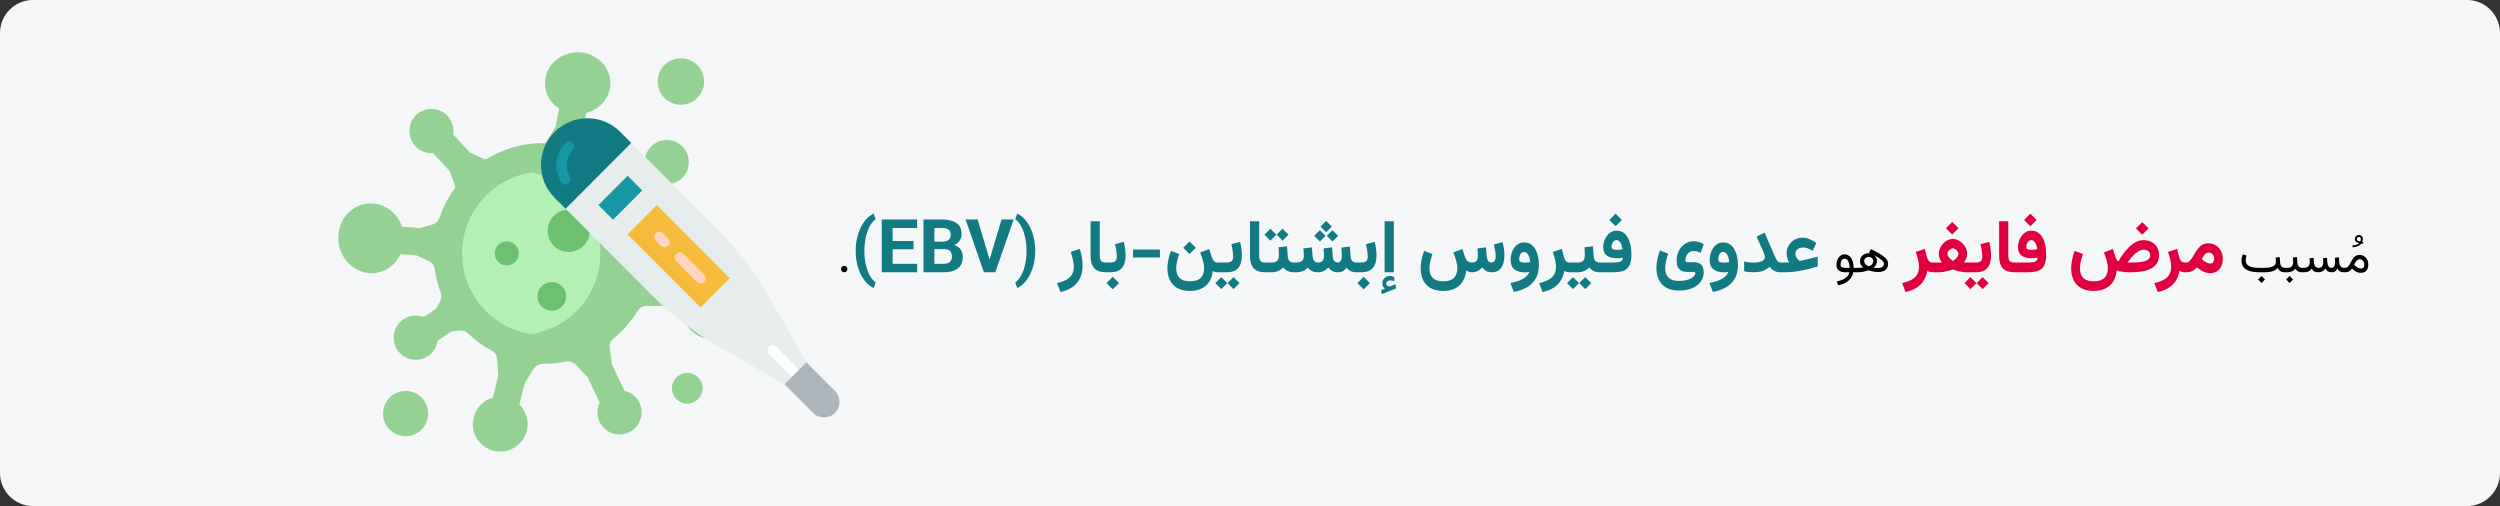 <svg width="909" height="184" viewBox="0 0 909 184" fill="none" xmlns="http://www.w3.org/2000/svg">
<rect x="0" y="0" width="909" height="184" fill="#333333" stroke="none"/>
<g clip-path="url(#clip0_153_38056)">
<path d="M897.026 0H11.974C5.388 0 0 5.4 0 12V172C0 178.6 5.388 184 11.974 184H897.026C903.612 184 909 178.6 909 172V12C909 5.4 903.612 0 897.026 0Z" fill="#F5F6F7"/>
<path d="M123.039 85.438C122.501 92.415 127.399 98.61 133.976 99.272C139.011 99.777 143.565 96.892 145.669 92.385L151.638 92.912L156.144 95.091C157.174 95.588 157.867 96.575 158.026 97.708C158.451 100.765 159.224 103.708 160.297 106.505C160.662 107.453 160.598 108.51 160.102 109.394L158.497 112.271L154.033 115.272C151.68 114.37 148.941 114.586 146.688 116.101C142.869 118.67 141.954 123.956 144.794 127.677C147.238 130.882 151.784 131.763 155.244 129.703C157.448 128.393 158.78 126.217 159.105 123.892L164.052 120.568L167.165 120.187C168.235 120.056 169.3 120.425 170.078 121.171C172.705 123.679 175.672 125.833 178.898 127.558C179.984 128.137 180.68 129.249 180.756 130.477L181.151 136.797L179.193 144.582C175.861 145.515 173.106 148.163 172.2 151.764C170.832 157.21 174.207 162.734 179.71 163.962C184.675 165.071 189.768 162.17 191.346 157.322C192.574 153.538 191.446 149.625 188.85 147.069L190.817 139.238L193.854 134.344C194.669 133.031 196.11 132.254 197.655 132.257C197.664 132.257 197.67 132.257 197.679 132.257C200.339 132.257 202.942 131.992 205.46 131.495C206.958 131.196 208.506 131.672 209.558 132.784L213.571 137.029L218.065 146.371C217.013 148.513 216.919 151.1 218.032 153.419C220.032 157.575 225.134 159.227 229.211 156.929C232.702 154.958 234.213 150.607 232.693 146.889C231.656 144.354 229.506 142.66 227.074 142.093L222.553 132.689L221.665 126.379C221.504 125.215 221.948 124.042 222.86 123.304C226.457 120.379 229.54 116.847 231.951 112.862C232.55 111.871 233.626 111.271 234.782 111.262L241.069 111.201L247.953 113.371C248.436 117.661 251.367 121.473 255.739 122.85C261.613 124.703 267.871 121.467 269.777 115.616C271.683 109.769 268.464 103.373 262.635 101.441C258.555 100.088 254.268 101.213 251.367 103.976L244.061 101.673L238.725 97.861C237.931 97.297 237.509 96.352 237.588 95.383C237.676 94.308 237.722 93.223 237.722 92.126C237.722 86.166 236.414 80.507 234.079 75.419C233.739 74.672 233.748 73.813 234.107 73.075L235.688 69.836L239.978 66.591C242.38 67.362 245.101 66.993 247.266 65.357C250.938 62.578 251.559 57.248 248.518 53.693C245.9 50.63 241.312 50.002 237.971 52.251C235.843 53.683 234.633 55.926 234.438 58.266L229.683 61.862L224.891 62.718C221.404 59.473 217.339 56.843 212.872 55L211.747 48.15L213.167 41.074C217.369 39.99 220.78 36.763 221.699 32.46C222.994 26.381 218.825 20.46 212.386 19.239C205.949 18.017 199.68 21.951 198.384 28.03C197.415 32.579 199.503 37.037 203.316 39.505L201.975 46.178L198.682 51.444C198.467 51.788 198.09 51.995 197.685 51.995H197.679C190.139 51.995 183.079 54.098 177.05 57.748C176.718 57.946 176.311 57.974 175.961 57.809L170.805 55.414L164.784 48.887C165.146 46.547 164.48 44.067 162.75 42.193C159.625 38.807 154.274 38.722 151.045 42.107C148.214 45.078 148.105 49.817 150.792 52.919C152.532 54.927 155.028 55.853 157.466 55.67L163.486 62.197L165.441 67.469C165.578 67.834 165.517 68.243 165.289 68.559C162.915 71.826 161.02 75.464 159.713 79.371C159.351 80.443 158.5 81.278 157.411 81.586L152.516 82.96L146.156 82.397C144.596 77.89 140.701 74.48 135.919 73.999C129.342 73.337 123.574 78.46 123.039 85.438Z" fill="#94D294"/>
<path d="M197.68 121.841C181.304 121.841 168.029 108.537 168.029 92.126C168.029 75.714 181.304 62.41 197.68 62.41C214.055 62.41 227.33 75.714 227.33 92.126C227.33 108.537 214.055 121.841 197.68 121.841Z" fill="#B4EFB4"/>
<path d="M218.293 92.126C218.293 77.254 207.392 64.934 193.161 62.753C194.634 62.527 196.143 62.41 197.68 62.41C214.056 62.41 227.33 75.714 227.33 92.126C227.33 108.538 214.056 121.841 197.68 121.841C196.143 121.841 194.634 121.724 193.161 121.499C207.392 119.317 218.293 106.998 218.293 92.126Z" fill="#94D294"/>
<path d="M247.568 38.103C242.905 38.103 239.124 34.314 239.124 29.641C239.124 24.967 242.905 21.179 247.568 21.179C252.231 21.179 256.012 24.967 256.012 29.641C256.012 34.314 252.231 38.103 247.568 38.103Z" fill="#94D294"/>
<path d="M249.876 146.775C246.796 146.775 244.299 144.272 244.299 141.186C244.299 138.099 246.796 135.596 249.876 135.596C252.956 135.596 255.453 138.099 255.453 141.186C255.453 144.272 252.956 146.775 249.876 146.775Z" fill="#94D294"/>
<path d="M147.477 158.6C142.94 158.6 139.262 154.914 139.262 150.368C139.262 145.821 142.94 142.135 147.477 142.135C152.014 142.135 155.691 145.821 155.691 150.368C155.691 154.914 152.014 158.6 147.477 158.6Z" fill="#94D294"/>
<path d="M206.781 91.607C202.551 91.607 199.122 88.17 199.122 83.931C199.122 79.692 202.551 76.256 206.781 76.256C211.011 76.256 214.439 79.692 214.439 83.931C214.439 88.17 211.011 91.607 206.781 91.607Z" fill="#6DC06D"/>
<path d="M200.633 112.996C197.754 112.996 195.42 110.657 195.42 107.772C195.42 104.886 197.754 102.547 200.633 102.547C203.512 102.547 205.846 104.886 205.846 107.772C205.846 110.657 203.512 112.996 200.633 112.996Z" fill="#6DC06D"/>
<path d="M184.265 96.513C181.848 96.513 179.888 94.549 179.888 92.126C179.888 89.703 181.848 87.739 184.265 87.739C186.683 87.739 188.643 89.703 188.643 92.126C188.643 94.549 186.683 96.513 184.265 96.513Z" fill="#6DC06D"/>
<path d="M227.358 49.788L261.034 83.538C268.305 90.825 274.573 99.05 279.674 107.997L293.217 131.752L285.255 139.731L261.554 126.157C252.627 121.044 244.42 114.762 237.15 107.475L203.475 73.723L227.358 49.788Z" fill="#E7ECED"/>
<path d="M205.647 75.901L229.529 51.966L225.519 47.946C218.94 41.353 208.276 41.353 201.698 47.946L201.636 48.008C195.058 54.601 195.058 65.288 201.636 71.881L205.647 75.901Z" fill="#117A83"/>
<path d="M205.648 67.138C206.002 67.138 206.361 67.037 206.679 66.826C207.542 66.254 207.778 65.091 207.209 64.227C205.281 61.304 205.749 57.174 208.298 54.62C209.028 53.886 209.028 52.701 208.298 51.968C207.568 51.234 206.382 51.234 205.652 51.968C201.808 55.82 201.151 61.846 204.087 66.297C204.447 66.843 205.042 67.138 205.648 67.138Z" fill="#1598A4"/>
<path d="M238.816 74.562L228.203 85.199L254.735 111.79L265.349 101.153L238.816 74.562Z" fill="#F7BB3C"/>
<path d="M254.737 103.043C255.216 103.043 255.696 102.86 256.061 102.494C256.792 101.761 256.792 100.575 256.061 99.842L248.554 92.317C247.824 91.583 246.639 91.583 245.908 92.317C245.176 93.05 245.176 94.235 245.908 94.969L253.414 102.494C253.779 102.86 254.26 103.043 254.737 103.043Z" fill="#FFD5C0"/>
<path d="M241.616 89.891C242.095 89.891 242.575 89.707 242.939 89.341C243.671 88.608 243.671 87.423 242.939 86.689L241.068 84.814C240.338 84.08 239.151 84.08 238.422 84.814C237.69 85.547 237.69 86.733 238.422 87.466L240.293 89.341C240.658 89.707 241.137 89.891 241.616 89.891Z" fill="#FFD5C0"/>
<path d="M228.207 63.922L217.594 74.558L222.9 79.876L233.513 69.24L228.207 63.922Z" fill="#1598A4"/>
<path d="M288.405 136.782C288.884 136.782 289.364 136.598 289.729 136.233C290.46 135.499 290.46 134.314 289.729 133.58L282.242 126.078C281.513 125.344 280.326 125.344 279.596 126.078C278.864 126.811 278.864 127.997 279.596 128.73L287.082 136.233C287.447 136.598 287.926 136.782 288.405 136.782Z" fill="white"/>
<path d="M303.584 150.143L303.605 150.122C305.798 147.924 305.798 144.362 303.605 142.164L293.216 131.75L285.255 139.729L295.643 150.141C297.837 152.341 301.393 152.341 303.584 150.143Z" fill="#AFB6BB"/>
<path d="M305.784 97.831C305.784 98.165 305.898 98.443 306.127 98.666C306.355 98.889 306.631 99 306.953 99C307.275 99 307.551 98.886 307.779 98.657C308.008 98.429 308.122 98.153 308.122 97.831C308.122 97.509 308.008 97.233 307.779 97.005C307.551 96.77 307.275 96.653 306.953 96.653C306.631 96.653 306.355 96.77 306.127 97.005C305.898 97.233 305.784 97.509 305.784 97.831ZM670.697 92.487C670.205 92.487 669.774 92.599 669.405 92.821C669.036 93.044 668.726 93.343 668.474 93.718C668.228 94.087 668.043 94.497 667.92 94.948C667.797 95.399 667.735 95.851 667.735 96.302C667.735 97.204 668.011 97.881 668.562 98.332C669.118 98.777 669.953 99 671.066 99H672.455C672.314 99.574 672.048 100.078 671.655 100.512C671.269 100.945 670.756 101.312 670.117 101.61C669.484 101.909 668.726 102.144 667.841 102.313L668.359 103.711C669.607 103.471 670.609 103.107 671.365 102.621C672.121 102.141 672.689 101.584 673.07 100.951C673.457 100.324 673.715 99.674 673.844 99H675.039V97.4H673.984C673.973 96.609 673.885 95.909 673.721 95.3C673.562 94.69 673.337 94.178 673.044 93.762C672.751 93.34 672.405 93.023 672.007 92.812C671.614 92.596 671.178 92.487 670.697 92.487ZM670.979 97.4C670.357 97.4 669.906 97.312 669.625 97.137C669.35 96.955 669.212 96.659 669.212 96.249C669.212 95.985 669.253 95.684 669.335 95.344C669.423 95.004 669.572 94.708 669.783 94.456C670 94.198 670.296 94.069 670.671 94.069C670.952 94.069 671.201 94.137 671.418 94.272C671.635 94.406 671.819 94.611 671.972 94.887C672.124 95.162 672.247 95.511 672.341 95.933C672.435 96.349 672.499 96.838 672.534 97.4H670.979ZM677.825 94.983C677.825 94.515 677.983 94.14 678.3 93.858C678.616 93.577 679.026 93.436 679.53 93.436C679.817 93.436 680.078 93.498 680.312 93.621C680.553 93.738 680.743 93.914 680.884 94.148C681.03 94.377 681.104 94.661 681.104 95.001C681.104 95.259 681.045 95.502 680.928 95.731C680.811 95.953 680.635 96.158 680.4 96.346C680.172 96.533 679.879 96.7 679.521 96.847C679.152 96.706 678.842 96.536 678.59 96.337C678.338 96.132 678.147 95.912 678.019 95.678C677.89 95.443 677.825 95.212 677.825 94.983ZM679.583 91.863C680.122 92.115 680.652 92.376 681.174 92.645C681.701 92.915 682.193 93.19 682.65 93.472C683.113 93.747 683.521 94.022 683.872 94.298C684.224 94.567 684.499 94.831 684.698 95.089C684.903 95.341 685.006 95.578 685.006 95.801C685.006 96.363 684.818 96.779 684.443 97.049C684.074 97.312 683.535 97.444 682.826 97.444C682.592 97.444 682.322 97.433 682.018 97.409C681.713 97.38 681.432 97.351 681.174 97.321C681.449 97.099 681.681 96.867 681.868 96.627C682.062 96.381 682.208 96.111 682.308 95.818C682.407 95.525 682.457 95.197 682.457 94.834C682.457 94.336 682.316 93.879 682.035 93.463C681.754 93.041 681.382 92.701 680.919 92.443C680.462 92.186 679.97 92.057 679.442 92.057C678.88 92.057 678.361 92.177 677.887 92.417C677.412 92.651 677.031 92.988 676.744 93.428C676.457 93.867 676.313 94.392 676.313 95.001C676.313 95.276 676.352 95.549 676.428 95.818C676.51 96.088 676.633 96.346 676.797 96.592C676.967 96.838 677.187 97.069 677.456 97.286C677.104 97.327 676.779 97.356 676.48 97.374C676.188 97.392 675.848 97.4 675.461 97.4H674.723V99H675.575C676.214 99 676.876 98.93 677.562 98.789C678.247 98.643 678.845 98.476 679.354 98.288C679.636 98.382 679.981 98.478 680.392 98.578C680.802 98.672 681.235 98.751 681.692 98.815C682.149 98.88 682.58 98.912 682.984 98.912C684.062 98.912 684.921 98.648 685.56 98.121C686.204 97.594 686.526 96.811 686.526 95.774C686.526 95.353 686.397 94.942 686.14 94.544C685.882 94.14 685.495 93.73 684.979 93.314C684.464 92.897 683.813 92.464 683.028 92.013C682.249 91.561 681.332 91.078 680.277 90.562L679.583 91.863ZM822.291 100.345L821.017 101.619L822.291 102.894L823.565 101.619L822.291 100.345ZM827.441 93.63C827.453 93.864 827.468 94.128 827.485 94.421C827.503 94.714 827.512 94.981 827.512 95.221C827.512 95.731 827.339 96.147 826.993 96.469C826.647 96.785 826.146 97.019 825.49 97.172C824.84 97.324 824.049 97.4 823.117 97.4H821.649C820.8 97.4 820.056 97.351 819.417 97.251C818.778 97.151 818.245 96.993 817.817 96.776C817.396 96.554 817.076 96.267 816.859 95.915C816.643 95.558 816.534 95.121 816.534 94.606C816.534 94.342 816.563 94.064 816.622 93.77C816.687 93.478 816.766 93.202 816.859 92.944L815.497 92.435C815.351 92.792 815.23 93.164 815.137 93.551C815.049 93.938 815.005 94.333 815.005 94.737C815.005 95.476 815.143 96.114 815.418 96.653C815.699 97.186 816.115 97.626 816.666 97.972C817.223 98.317 817.914 98.575 818.74 98.745C819.572 98.915 820.542 99 821.649 99H823.117C824.014 99 824.775 98.947 825.402 98.842C826.029 98.736 826.562 98.569 827.002 98.341C827.441 98.106 827.822 97.802 828.145 97.427C828.42 97.978 828.769 98.379 829.19 98.631C829.618 98.877 830.163 99 830.825 99H831.019V97.4H830.825C830.257 97.4 829.829 97.228 829.542 96.882C829.255 96.536 829.094 96.085 829.059 95.528L828.909 93.454L827.441 93.63ZM830.685 97.4V99H831.106V97.4H830.685ZM832.495 100.345L831.221 101.619L832.495 102.894L833.77 101.619L832.495 100.345ZM833.708 93.63C833.731 93.882 833.749 94.134 833.761 94.386C833.778 94.638 833.787 94.904 833.787 95.186C833.787 95.877 833.626 96.419 833.304 96.811C832.987 97.204 832.457 97.4 831.713 97.4H830.887V99H831.713C832.275 99 832.814 98.892 833.33 98.675C833.846 98.458 834.262 98.118 834.578 97.655C834.736 97.942 834.927 98.186 835.149 98.385C835.372 98.584 835.642 98.736 835.958 98.842C836.274 98.947 836.649 99 837.083 99H837.276V97.4H837.101C836.726 97.4 836.409 97.321 836.151 97.163C835.899 97.005 835.703 96.785 835.562 96.504C835.422 96.217 835.34 95.886 835.316 95.511L835.176 93.454L833.708 93.63ZM847.753 99C848.327 99 848.772 98.883 849.089 98.648C849.411 98.414 849.695 98.08 849.941 97.647C850.094 98.098 850.375 98.438 850.785 98.666C851.195 98.889 851.708 99 852.323 99H852.552V97.4H852.306C851.948 97.4 851.644 97.321 851.392 97.163C851.146 97.005 850.952 96.785 850.812 96.504C850.671 96.223 850.589 95.894 850.565 95.519L850.425 93.542L848.957 93.718C848.986 94.093 849.007 94.394 849.019 94.623C849.036 94.852 849.045 95.071 849.045 95.282C849.045 95.704 848.995 96.076 848.896 96.398C848.802 96.715 848.658 96.961 848.465 97.137C848.277 97.312 848.037 97.4 847.744 97.4C847.41 97.4 847.135 97.31 846.918 97.128C846.707 96.946 846.546 96.712 846.435 96.425C846.329 96.138 846.265 95.836 846.241 95.519L846.101 93.727L844.633 93.911C844.656 94.157 844.674 94.362 844.686 94.526C844.697 94.685 844.706 94.822 844.712 94.939C844.718 95.051 844.721 95.159 844.721 95.265C844.721 95.892 844.586 96.404 844.316 96.803C844.053 97.201 843.61 97.4 842.989 97.4C842.644 97.4 842.354 97.312 842.119 97.137C841.885 96.961 841.703 96.73 841.574 96.442C841.451 96.155 841.378 95.848 841.354 95.519L841.214 93.727L839.746 93.911C839.77 94.157 839.787 94.362 839.799 94.526C839.811 94.69 839.819 94.828 839.825 94.939C839.831 95.051 839.834 95.159 839.834 95.265C839.834 96.003 839.646 96.545 839.271 96.891C838.896 97.231 838.334 97.4 837.584 97.4H836.951V99H837.566C838.357 99 838.981 98.886 839.438 98.657C839.896 98.423 840.262 98.089 840.537 97.655C840.754 98.089 841.044 98.423 841.407 98.657C841.776 98.886 842.298 99 842.972 99C843.44 99 843.897 98.894 844.343 98.684C844.788 98.473 845.175 98.13 845.503 97.655C845.72 98.083 846.007 98.414 846.364 98.648C846.728 98.883 847.19 99 847.753 99ZM859.205 88.605L859.275 88.016C859.182 88.004 859.108 87.995 859.056 87.989C859.003 87.983 858.947 87.978 858.889 87.972C858.965 87.784 859.023 87.603 859.064 87.427C859.105 87.245 859.126 87.066 859.126 86.891C859.126 86.457 858.988 86.108 858.713 85.845C858.438 85.575 858.092 85.44 857.676 85.44C857.26 85.44 856.914 85.584 856.639 85.871C856.363 86.152 856.226 86.489 856.226 86.882C856.226 87.216 856.305 87.491 856.463 87.708C856.627 87.925 856.835 88.089 857.087 88.2C857.345 88.311 857.608 88.379 857.878 88.402C857.667 88.625 857.336 88.81 856.885 88.956C856.434 89.097 855.915 89.193 855.329 89.246L855.443 89.923C856.176 89.882 856.809 89.744 857.342 89.51C857.881 89.275 858.294 88.956 858.581 88.552C858.698 88.564 858.801 88.575 858.889 88.587C858.977 88.593 859.082 88.599 859.205 88.605ZM858.186 87.831C857.963 87.778 857.755 87.72 857.562 87.655C857.374 87.591 857.222 87.503 857.104 87.392C856.993 87.274 856.938 87.116 856.938 86.917C856.938 86.73 857.008 86.557 857.148 86.398C857.295 86.24 857.482 86.161 857.711 86.161C857.91 86.161 858.077 86.228 858.212 86.363C858.353 86.498 858.423 86.677 858.423 86.899C858.423 87.04 858.399 87.195 858.353 87.365C858.306 87.529 858.25 87.685 858.186 87.831ZM857.939 94.254C858.473 94.254 858.889 94.45 859.188 94.843C859.492 95.23 859.645 95.728 859.645 96.337C859.645 96.765 859.536 97.09 859.319 97.312C859.108 97.535 858.783 97.647 858.344 97.647C858.174 97.647 857.978 97.608 857.755 97.532C857.538 97.456 857.307 97.339 857.061 97.181C856.885 97.069 856.706 96.94 856.524 96.794C856.343 96.642 856.158 96.469 855.971 96.275C856.123 95.941 856.296 95.619 856.489 95.309C856.683 94.998 856.899 94.746 857.14 94.553C857.38 94.353 857.646 94.254 857.939 94.254ZM858.361 99.202C858.947 99.202 859.445 99.085 859.855 98.851C860.271 98.61 860.588 98.268 860.805 97.822C861.021 97.371 861.13 96.829 861.13 96.196C861.13 95.546 860.995 94.957 860.726 94.43C860.462 93.902 860.087 93.483 859.601 93.173C859.12 92.856 858.555 92.698 857.904 92.698C857.365 92.698 856.911 92.812 856.542 93.041C856.179 93.264 855.868 93.554 855.61 93.911C855.353 94.269 855.118 94.649 854.907 95.054C854.702 95.452 854.494 95.83 854.283 96.188C854.072 96.545 853.832 96.838 853.562 97.066C853.293 97.289 852.962 97.4 852.569 97.4H852.244V99H852.613C853.041 99 853.398 98.95 853.686 98.851C853.973 98.745 854.233 98.593 854.468 98.394C854.702 98.194 854.945 97.951 855.197 97.664C855.555 98.004 855.9 98.288 856.234 98.517C856.568 98.745 856.908 98.915 857.254 99.026C857.6 99.144 857.969 99.202 858.361 99.202Z" fill="black"/>
<path d="M314.288 91.195C314.288 89.64 314.437 88.11 314.736 86.607C315.043 85.096 315.5 83.733 316.107 82.52C316.713 81.299 317.478 80.35 318.401 79.673L317.663 77.669C316.661 78.135 315.755 78.82 314.947 79.726C314.138 80.622 313.448 81.681 312.877 82.903C312.314 84.116 311.879 85.434 311.572 86.858C311.273 88.282 311.124 89.745 311.124 91.248C311.124 92.76 311.273 94.223 311.572 95.638C311.879 97.053 312.314 98.358 312.877 99.554C313.448 100.758 314.138 101.804 314.947 102.691C315.755 103.579 316.661 104.26 317.663 104.735L318.401 102.731C317.478 102.045 316.713 101.096 316.107 99.883C315.5 98.67 315.043 97.308 314.736 95.796C314.437 94.285 314.288 92.751 314.288 91.195ZM333.483 95.915V99H323.266V95.915H333.483ZM324.558 79.805V99H320.603V79.805H324.558ZM332.151 87.623V90.628H323.266V87.623H332.151ZM333.47 79.805V82.903H323.266V79.805H333.47ZM343.305 90.576H338.374L338.348 87.86H342.487C343.568 87.86 344.368 87.653 344.887 87.24C345.414 86.818 345.678 86.207 345.678 85.408C345.678 84.52 345.418 83.883 344.9 83.496C344.39 83.101 343.586 82.903 342.487 82.903H339.745V99H335.79V79.805H342.487C344.72 79.805 346.469 80.231 347.734 81.084C349 81.936 349.633 83.254 349.633 85.039C349.633 85.83 349.453 86.559 349.092 87.227C348.741 87.895 348.183 88.44 347.418 88.862C346.662 89.284 345.673 89.517 344.452 89.561L343.305 90.576ZM343.133 99H337.293L338.835 95.915H343.133C344.162 95.915 344.917 95.673 345.401 95.19C345.884 94.698 346.126 94.078 346.126 93.331C346.126 92.769 346.029 92.281 345.836 91.868C345.651 91.455 345.353 91.138 344.939 90.918C344.526 90.69 343.981 90.576 343.305 90.576H339.495L339.521 87.86H344.267L345.177 88.928C346.346 88.91 347.286 89.117 347.998 89.547C348.719 89.969 349.242 90.519 349.567 91.195C349.901 91.872 350.068 92.597 350.068 93.371C350.068 95.216 349.466 96.618 348.262 97.576C347.066 98.525 345.357 99 343.133 99ZM359.639 94.992L364.161 79.805H368.564L361.88 99H358.98L359.639 94.992ZM355.473 79.805L359.982 94.992L360.667 99H357.741L351.096 79.805H355.473ZM373.245 91.195C373.245 92.751 373.095 94.285 372.796 95.796C372.498 97.308 372.041 98.67 371.425 99.883C370.819 101.096 370.059 102.045 369.145 102.731L369.87 104.735C370.88 104.26 371.786 103.575 372.585 102.678C373.394 101.791 374.084 100.74 374.655 99.527C375.227 98.323 375.662 97.014 375.96 95.599C376.259 94.175 376.409 92.707 376.409 91.195C376.409 89.692 376.259 88.233 375.96 86.818C375.662 85.394 375.227 84.081 374.655 82.876C374.084 81.664 373.394 80.609 372.585 79.712C371.786 78.816 370.88 78.135 369.87 77.669L369.145 79.673C370.059 80.35 370.819 81.299 371.425 82.52C372.041 83.733 372.498 85.096 372.796 86.607C373.095 88.11 373.245 89.64 373.245 91.195ZM385.571 106.172C387.232 105.838 388.665 105.258 389.869 104.432C391.073 103.605 392 102.533 392.651 101.215C393.301 99.905 393.626 98.363 393.626 96.587C393.626 95.612 393.539 94.592 393.363 93.529C393.187 92.465 392.928 91.459 392.585 90.51L389.302 91.591C389.592 92.443 389.852 93.353 390.08 94.32C390.317 95.287 390.436 96.165 390.436 96.957C390.436 98.126 390.199 99.101 389.724 99.883C389.25 100.666 388.555 101.294 387.641 101.769C386.736 102.252 385.633 102.639 384.332 102.929L385.571 106.172ZM396.54 80.451V92.988C396.54 95.01 396.984 96.517 397.872 97.51C398.768 98.503 400.17 99 402.077 99H402.394V95.454H402.077C401.207 95.454 400.623 95.251 400.324 94.847C400.025 94.434 399.875 93.731 399.875 92.738V80.451H396.54ZM401.879 95.454V99H402.512V95.454H401.879ZM404.595 100.648L402.314 102.929L404.595 105.209L406.876 102.929L404.595 100.648ZM403.633 99C405.048 99 406.164 98.745 406.981 98.235C407.799 97.717 408.383 97.001 408.735 96.086C409.086 95.164 409.262 94.087 409.262 92.856C409.262 92.101 409.205 91.31 409.091 90.483C408.985 89.648 408.823 88.8 408.603 87.939L405.413 88.796C405.659 89.745 405.83 90.606 405.927 91.38C406.032 92.153 406.085 92.782 406.085 93.265C406.085 94.1 405.883 94.676 405.479 94.992C405.083 95.3 404.459 95.454 403.606 95.454H402.169V99H403.633ZM421.747 93.608V90.721H411.965V93.608H421.747ZM432.518 87.807L430.237 90.088L432.518 92.369L434.799 90.088L432.518 87.807ZM432.676 102.283C431.402 102.283 430.4 102.067 429.67 101.637C428.941 101.206 428.422 100.63 428.115 99.91C427.816 99.189 427.667 98.398 427.667 97.537C427.667 96.763 427.772 95.937 427.983 95.058C428.194 94.17 428.453 93.274 428.761 92.369L425.768 91.209C425.355 92.281 425.034 93.366 424.806 94.465C424.586 95.555 424.476 96.614 424.476 97.642C424.476 99.18 424.762 100.56 425.333 101.782C425.913 103.012 426.805 103.983 428.009 104.695C429.222 105.416 430.778 105.776 432.676 105.776C434.364 105.776 435.796 105.478 436.974 104.88C438.152 104.282 439.075 103.438 439.743 102.349C440.419 101.259 440.833 99.976 440.982 98.499C441.237 98.684 441.509 98.815 441.799 98.894C442.098 98.965 442.454 99 442.867 99H443.315V95.454H442.814C442.208 95.454 441.742 95.287 441.417 94.953C441.101 94.619 440.863 94.214 440.705 93.74L439.65 90.549L436.381 91.789C436.732 92.659 437.058 93.599 437.356 94.61C437.655 95.612 437.805 96.596 437.805 97.563C437.805 98.442 437.646 99.237 437.33 99.949C437.022 100.661 436.495 101.228 435.748 101.65C435.001 102.072 433.977 102.283 432.676 102.283ZM442.814 95.454V99H444.805V95.454H442.814ZM445.926 99C447.341 99 448.457 98.745 449.274 98.235C450.092 97.717 450.676 97.001 451.028 96.086C451.379 95.164 451.555 94.087 451.555 92.856C451.555 92.101 451.498 91.31 451.384 90.483C451.278 89.648 451.116 88.8 450.896 87.939L447.706 88.796C447.952 89.745 448.123 90.606 448.22 91.38C448.325 92.153 448.378 92.782 448.378 93.265C448.378 94.1 448.176 94.676 447.771 94.992C447.376 95.3 446.752 95.454 445.899 95.454H444.462V99H445.926ZM448.51 100.767L446.334 102.929L448.51 105.117L450.685 102.929L448.51 100.767ZM444.054 100.767L441.905 102.929L444.054 105.117L446.255 102.929L444.054 100.767ZM454.495 80.451V92.988C454.495 95.01 454.939 96.517 455.827 97.51C456.723 98.503 458.125 99 460.032 99H460.349V95.454H460.032C459.162 95.454 458.578 95.251 458.279 94.847C457.98 94.434 457.831 93.731 457.831 92.738V80.451H454.495ZM459.848 95.454V99H461.39V95.454H459.848ZM466.347 83.153L464.185 85.315L466.347 87.504L468.522 85.315L466.347 83.153ZM461.904 83.153L459.755 85.315L461.904 87.504L464.093 85.315L461.904 83.153ZM464.871 89.916C464.915 90.365 464.945 90.826 464.963 91.301C464.989 91.767 465.002 92.246 465.002 92.738C465.002 93.652 464.809 94.333 464.422 94.781C464.036 95.23 463.346 95.454 462.353 95.454H461.1V99H462.353C463.188 99 463.974 98.846 464.712 98.539C465.459 98.231 466.092 97.796 466.611 97.233C466.875 97.585 467.187 97.893 467.547 98.156C467.907 98.42 468.325 98.626 468.799 98.776C469.274 98.925 469.81 99 470.408 99H470.698V95.454H470.434C469.942 95.454 469.538 95.361 469.221 95.177C468.905 94.992 468.663 94.728 468.496 94.386C468.338 94.043 468.246 93.643 468.219 93.186L467.956 89.547L464.871 89.916ZM482.194 80.332L480.137 82.389L482.194 84.445L484.25 82.389L482.194 80.332ZM484.488 83.694L482.431 85.751L484.488 87.807L486.544 85.751L484.488 83.694ZM479.9 83.694L477.843 85.751L479.9 87.807L481.957 85.751L479.9 83.694ZM486.399 99C487.173 99 487.819 98.846 488.337 98.539C488.865 98.222 489.304 97.822 489.656 97.339C489.99 97.857 490.464 98.266 491.08 98.565C491.704 98.855 492.433 99 493.268 99H493.611V95.454H493.242C492.776 95.454 492.389 95.37 492.082 95.203C491.774 95.027 491.537 94.781 491.37 94.465C491.211 94.14 491.119 93.749 491.093 93.291L490.816 89.64L487.731 90.022C487.775 90.567 487.81 91.116 487.836 91.67C487.872 92.215 487.889 92.645 487.889 92.962C487.889 93.436 487.841 93.863 487.744 94.241C487.647 94.619 487.489 94.918 487.27 95.137C487.05 95.348 486.755 95.454 486.386 95.454C485.991 95.454 485.666 95.357 485.411 95.164C485.156 94.961 484.962 94.698 484.831 94.373C484.708 94.039 484.633 93.678 484.606 93.291L484.33 89.943L481.245 90.325C481.271 90.659 481.297 91.002 481.324 91.353C481.35 91.705 481.368 92.026 481.376 92.316C481.394 92.597 481.403 92.804 481.403 92.936C481.403 93.744 481.24 94.368 480.915 94.808C480.59 95.238 480.041 95.454 479.267 95.454C478.845 95.454 478.489 95.361 478.199 95.177C477.918 94.983 477.698 94.724 477.54 94.399C477.391 94.065 477.303 93.696 477.276 93.291L477 89.943L473.915 90.325C473.941 90.659 473.963 91.002 473.98 91.353C474.007 91.705 474.029 92.022 474.046 92.303C474.064 92.584 474.073 92.795 474.073 92.936C474.073 93.885 473.835 94.544 473.361 94.913C472.886 95.273 472.152 95.454 471.159 95.454H470.21V99H471.133C472.188 99 473.066 98.846 473.77 98.539C474.473 98.231 475.062 97.809 475.536 97.273C475.905 97.8 476.384 98.222 476.973 98.539C477.571 98.846 478.327 99 479.241 99C479.997 99 480.695 98.842 481.337 98.525C481.979 98.2 482.528 97.774 482.985 97.247C483.345 97.756 483.807 98.178 484.369 98.512C484.932 98.837 485.608 99 486.399 99ZM493.11 95.454V99H493.743V95.454H493.11ZM495.826 100.648L493.545 102.929L495.826 105.209L498.106 102.929L495.826 100.648ZM494.863 99C496.278 99 497.395 98.745 498.212 98.235C499.029 97.717 499.614 97.001 499.965 96.086C500.317 95.164 500.493 94.087 500.493 92.856C500.493 92.101 500.436 91.31 500.321 90.483C500.216 89.648 500.053 88.8 499.833 87.939L496.643 88.796C496.889 89.745 497.061 90.606 497.157 91.38C497.263 92.153 497.315 92.782 497.315 93.265C497.315 94.1 497.113 94.676 496.709 94.992C496.313 95.3 495.689 95.454 494.837 95.454H493.4V99H494.863ZM503.564 104.972L502.18 105.5L502.404 106.937L507.612 104.88L507.401 103.39L505.529 104.076C505.511 104.084 505.494 104.089 505.476 104.089C505.458 104.098 505.441 104.102 505.423 104.102C504.958 104.164 504.61 104.089 504.382 103.878C504.153 103.667 504.035 103.438 504.026 103.192C504.026 102.779 504.175 102.467 504.474 102.256C504.782 102.045 505.111 101.94 505.463 101.94C505.718 101.94 505.964 101.966 506.201 102.019C506.447 102.081 506.707 102.182 506.979 102.322L506.966 100.806C506.702 100.657 506.443 100.542 506.188 100.463C505.942 100.384 505.639 100.345 505.278 100.345C504.584 100.345 503.964 100.595 503.419 101.096C502.883 101.597 502.615 102.239 502.615 103.021C502.615 103.496 502.699 103.878 502.866 104.168C503.033 104.458 503.266 104.726 503.564 104.972ZM506.794 80.451H503.446V98.987H506.794V80.451ZM535.218 99C535.974 99 536.673 98.842 537.314 98.525C537.956 98.2 538.505 97.774 538.962 97.247C539.323 97.756 539.78 98.178 540.333 98.512C540.887 98.837 541.568 99 542.377 99C543.537 98.991 544.451 98.706 545.119 98.143C545.787 97.572 546.266 96.816 546.556 95.876C546.846 94.926 546.991 93.889 546.991 92.764C546.991 91.982 546.934 91.2 546.82 90.418C546.706 89.626 546.543 88.84 546.332 88.058L543.142 88.901C543.309 89.569 543.467 90.29 543.616 91.064C543.766 91.828 543.84 92.509 543.84 93.107C543.84 93.529 543.792 93.92 543.695 94.28C543.599 94.632 543.44 94.918 543.221 95.137C543.001 95.348 542.707 95.454 542.337 95.454C541.942 95.454 541.617 95.348 541.362 95.137C541.116 94.918 540.931 94.636 540.808 94.293C540.685 93.942 540.61 93.577 540.584 93.199L540.307 89.943L537.209 90.325C537.235 90.659 537.262 90.998 537.288 91.34C537.314 91.674 537.336 91.978 537.354 92.25C537.372 92.514 537.38 92.716 537.38 92.856C537.38 93.656 537.213 94.289 536.879 94.755C536.554 95.221 536.009 95.454 535.245 95.454C534.515 95.454 533.944 95.247 533.531 94.834C533.118 94.412 532.81 93.876 532.608 93.226L531.725 90.549L528.455 91.789C528.807 92.659 529.132 93.599 529.431 94.61C529.729 95.612 529.879 96.596 529.879 97.563C529.879 98.442 529.721 99.237 529.404 99.949C529.097 100.661 528.569 101.228 527.822 101.65C527.075 102.072 526.051 102.283 524.75 102.283C523.476 102.283 522.474 102.067 521.745 101.637C521.015 101.206 520.497 100.63 520.189 99.91C519.89 99.189 519.741 98.398 519.741 97.537C519.741 96.763 519.846 95.937 520.057 95.058C520.268 94.17 520.527 93.274 520.835 92.369L517.842 91.209C517.429 92.281 517.108 93.366 516.88 94.465C516.66 95.555 516.55 96.614 516.55 97.642C516.55 99.18 516.836 100.56 517.407 101.782C517.987 103.012 518.879 103.983 520.083 104.695C521.296 105.416 522.852 105.776 524.75 105.776C526.456 105.776 527.901 105.469 529.088 104.854C530.283 104.247 531.215 103.386 531.883 102.27C532.56 101.162 532.964 99.853 533.096 98.341C533.377 98.517 533.689 98.67 534.032 98.802C534.383 98.934 534.779 99 535.218 99ZM559.542 96.205C559.542 95.212 559.437 94.241 559.226 93.291C559.023 92.334 558.707 91.468 558.276 90.694C557.846 89.912 557.288 89.293 556.602 88.835C555.925 88.378 555.108 88.15 554.15 88.15C553.341 88.15 552.629 88.343 552.014 88.73C551.399 89.108 550.889 89.609 550.485 90.233C550.081 90.848 549.773 91.525 549.562 92.263C549.351 92.993 549.246 93.709 549.246 94.412C549.246 96.038 549.711 97.216 550.643 97.945C551.583 98.666 552.875 99.026 554.519 99.026C554.739 99.026 554.985 99.009 555.257 98.974C555.539 98.93 555.802 98.881 556.048 98.829C555.846 99.488 555.438 100.081 554.822 100.608C554.216 101.145 553.434 101.602 552.476 101.979C551.526 102.366 550.437 102.678 549.206 102.916L550.406 106.159C552.295 105.798 553.921 105.214 555.284 104.405C556.655 103.605 557.705 102.533 558.435 101.188C559.173 99.853 559.542 98.191 559.542 96.205ZM554.493 95.506C553.86 95.506 553.346 95.427 552.95 95.269C552.563 95.111 552.37 94.781 552.37 94.28C552.37 93.973 552.418 93.612 552.515 93.199C552.621 92.777 552.801 92.408 553.056 92.092C553.319 91.767 553.675 91.604 554.124 91.604C554.51 91.604 554.835 91.718 555.099 91.947C555.363 92.166 555.583 92.461 555.758 92.83C555.934 93.19 556.075 93.586 556.18 94.017C556.286 94.447 556.356 94.865 556.391 95.269C556.154 95.331 555.868 95.388 555.534 95.44C555.209 95.484 554.862 95.506 554.493 95.506ZM570.854 99H571.209V95.454H570.708C570.12 95.454 569.667 95.273 569.351 94.913C569.043 94.544 568.81 94.056 568.652 93.45L567.887 90.51L564.618 91.591C564.908 92.443 565.167 93.353 565.396 94.32C565.633 95.287 565.751 96.165 565.751 96.957C565.751 98.126 565.514 99.101 565.04 99.883C564.565 100.666 563.871 101.294 562.957 101.769C562.051 102.252 560.948 102.639 559.647 102.929L560.86 106.172C562.407 105.864 563.73 105.354 564.829 104.643C565.936 103.939 566.819 103.065 567.479 102.019C568.138 100.973 568.573 99.795 568.784 98.486C569.021 98.635 569.32 98.758 569.68 98.855C570.041 98.952 570.432 99 570.854 99ZM570.695 95.454V99H572.686V95.454H570.695ZM576.391 100.767L574.215 102.929L576.391 105.117L578.566 102.929L576.391 100.767ZM571.935 100.767L569.786 102.929L571.935 105.117L574.136 102.929L571.935 100.767ZM576.114 89.916C576.158 90.365 576.188 90.826 576.206 91.301C576.232 91.767 576.246 92.246 576.246 92.738C576.246 93.652 576.052 94.333 575.666 94.781C575.279 95.23 574.589 95.454 573.596 95.454H572.343V99H573.596C574.431 99 575.217 98.846 575.956 98.539C576.703 98.231 577.335 97.796 577.854 97.233C578.118 97.585 578.43 97.893 578.79 98.156C579.15 98.42 579.568 98.626 580.042 98.776C580.517 98.925 581.053 99 581.651 99H581.941V95.454H581.677C581.185 95.454 580.781 95.361 580.464 95.177C580.148 94.992 579.906 94.728 579.739 94.386C579.581 94.043 579.489 93.643 579.462 93.186L579.199 89.547L576.114 89.916ZM587.438 77.695L585.158 79.976L587.438 82.257L589.719 79.976L587.438 77.695ZM587.86 90.853C587.315 90.853 586.863 90.787 586.502 90.655C586.142 90.514 585.962 90.198 585.962 89.706C585.962 89.354 586.028 88.994 586.16 88.624C586.292 88.255 586.494 87.943 586.766 87.689C587.039 87.425 587.373 87.293 587.768 87.293C588.111 87.293 588.405 87.398 588.651 87.609C588.897 87.82 589.108 88.093 589.284 88.427C589.46 88.761 589.601 89.121 589.706 89.508C589.82 89.894 589.904 90.259 589.957 90.602C589.614 90.681 589.267 90.743 588.915 90.787C588.563 90.831 588.212 90.853 587.86 90.853ZM586.437 95.454H581.453V99H586.278C587.482 99 588.52 98.908 589.39 98.723C590.26 98.539 590.972 98.209 591.525 97.734C592.088 97.251 592.505 96.579 592.778 95.717C593.05 94.847 593.187 93.735 593.187 92.382C593.187 91.345 593.09 90.321 592.896 89.31C592.703 88.299 592.391 87.385 591.96 86.568C591.539 85.751 590.985 85.1 590.299 84.617C589.623 84.124 588.788 83.878 587.794 83.878C587.039 83.878 586.357 84.054 585.751 84.406C585.153 84.757 584.644 85.228 584.222 85.816C583.8 86.397 583.479 87.038 583.259 87.741C583.04 88.444 582.93 89.147 582.93 89.851C582.93 91.266 583.369 92.294 584.248 92.936C585.127 93.577 586.335 93.898 587.874 93.898C588.251 93.898 588.625 93.88 588.994 93.845C589.363 93.801 589.715 93.74 590.049 93.661C590.049 94.197 589.908 94.592 589.627 94.847C589.354 95.093 588.955 95.256 588.427 95.335C587.9 95.414 587.236 95.454 586.437 95.454ZM610.47 105.645C612.421 105.645 614.065 105.341 615.401 104.735C616.746 104.128 617.761 103.32 618.446 102.309C619.132 101.298 619.475 100.191 619.475 98.987C619.475 98.275 619.36 97.647 619.132 97.102C618.903 96.548 618.512 96.117 617.958 95.81C617.405 95.493 616.645 95.335 615.678 95.335H613.687C613.406 95.335 613.186 95.291 613.028 95.203C612.878 95.115 612.804 94.939 612.804 94.676C612.804 94.025 612.927 93.445 613.173 92.936C613.419 92.426 613.775 92.022 614.241 91.723C614.715 91.424 615.278 91.274 615.928 91.274C616.289 91.274 616.671 91.323 617.075 91.419C617.479 91.516 617.906 91.683 618.354 91.92L619.475 88.822C618.947 88.444 618.376 88.168 617.761 87.992C617.146 87.807 616.53 87.715 615.915 87.715C614.957 87.715 614.091 87.904 613.318 88.282C612.544 88.66 611.881 89.178 611.327 89.837C610.782 90.497 610.36 91.244 610.062 92.079C609.771 92.914 609.626 93.784 609.626 94.689C609.626 95.577 609.741 96.297 609.969 96.851C610.207 97.405 610.519 97.831 610.905 98.13C611.301 98.42 611.736 98.618 612.21 98.723C612.694 98.82 613.182 98.868 613.674 98.868H615.81C616.038 98.868 616.196 98.916 616.284 99.013C616.372 99.119 616.416 99.251 616.416 99.409C616.416 99.672 616.289 99.962 616.034 100.279C615.788 100.595 615.418 100.894 614.926 101.175C614.434 101.465 613.814 101.698 613.067 101.874C612.32 102.059 611.455 102.151 610.47 102.151C609.196 102.151 608.194 101.936 607.464 101.505C606.735 101.074 606.216 100.499 605.909 99.778C605.61 99.057 605.46 98.266 605.46 97.405C605.46 96.631 605.566 95.805 605.777 94.926C605.988 94.039 606.247 93.142 606.555 92.237L603.562 91.077C603.149 92.149 602.828 93.234 602.6 94.333C602.38 95.423 602.27 96.482 602.27 97.51C602.27 99.048 602.556 100.428 603.127 101.65C603.707 102.88 604.599 103.852 605.803 104.563C607.016 105.284 608.572 105.645 610.47 105.645ZM631.92 96.205C631.92 95.212 631.814 94.241 631.604 93.291C631.401 92.334 631.085 91.468 630.654 90.694C630.224 89.912 629.666 89.293 628.98 88.835C628.303 88.378 627.486 88.15 626.528 88.15C625.719 88.15 625.007 88.343 624.392 88.73C623.777 89.108 623.267 89.609 622.863 90.233C622.458 90.848 622.151 91.525 621.94 92.263C621.729 92.993 621.624 93.709 621.624 94.412C621.624 96.038 622.089 97.216 623.021 97.945C623.961 98.666 625.253 99.026 626.897 99.026C627.117 99.026 627.363 99.009 627.635 98.974C627.917 98.93 628.18 98.881 628.426 98.829C628.224 99.488 627.815 100.081 627.2 100.608C626.594 101.145 625.812 101.602 624.854 101.979C623.904 102.366 622.814 102.678 621.584 102.916L622.784 106.159C624.673 105.798 626.299 105.214 627.662 104.405C629.033 103.605 630.083 102.533 630.812 101.188C631.551 99.853 631.92 98.191 631.92 96.205ZM626.871 95.506C626.238 95.506 625.724 95.427 625.328 95.269C624.941 95.111 624.748 94.781 624.748 94.28C624.748 93.973 624.796 93.612 624.893 93.199C624.999 92.777 625.179 92.408 625.434 92.092C625.697 91.767 626.053 91.604 626.501 91.604C626.888 91.604 627.213 91.718 627.477 91.947C627.741 92.166 627.96 92.461 628.136 92.83C628.312 93.19 628.453 93.586 628.558 94.017C628.664 94.447 628.734 94.865 628.769 95.269C628.532 95.331 628.246 95.388 627.912 95.44C627.587 95.484 627.24 95.506 626.871 95.506ZM641.715 93.476C641.715 93.977 641.513 94.377 641.109 94.676C640.713 94.966 640.195 95.177 639.553 95.309C638.912 95.432 638.226 95.493 637.497 95.493C636.987 95.493 636.442 95.458 635.862 95.388C635.282 95.317 634.719 95.221 634.174 95.098V98.631C634.719 98.763 635.255 98.855 635.783 98.908C636.319 98.96 636.956 98.987 637.694 98.987C638.582 98.987 639.377 98.912 640.081 98.763C640.784 98.605 641.412 98.372 641.966 98.064C642.528 97.756 643.025 97.383 643.456 96.943C643.763 97.356 644.093 97.717 644.444 98.024C644.805 98.332 645.218 98.574 645.684 98.749C646.158 98.916 646.729 99 647.397 99H647.938V95.454H647.397C646.984 95.454 646.642 95.313 646.369 95.032C646.097 94.751 645.846 94.355 645.618 93.845C645.389 93.335 645.13 92.742 644.84 92.065L641.623 84.603L638.696 86.014L641.241 91.696C641.355 91.942 641.46 92.246 641.557 92.606C641.663 92.966 641.715 93.256 641.715 93.476ZM650.509 95.454H647.45V99H648.769C649.718 99 650.676 98.956 651.643 98.868C652.618 98.772 653.607 98.635 654.609 98.46C655.62 98.275 656.648 98.055 657.694 97.8C658.74 97.537 659.816 97.233 660.924 96.891V93.344L654.662 94.847C654.618 94.856 654.569 94.865 654.517 94.874C654.473 94.882 654.438 94.887 654.411 94.887C654.235 94.79 654.016 94.614 653.752 94.359C653.497 94.096 653.273 93.775 653.08 93.397C652.895 93.019 652.803 92.615 652.803 92.184C652.803 91.727 652.939 91.336 653.211 91.011C653.484 90.677 653.831 90.422 654.253 90.246C654.675 90.061 655.105 89.969 655.545 89.969C656.195 89.969 656.802 90.088 657.364 90.325C657.936 90.562 658.52 90.857 659.118 91.209L660.396 88.308C659.544 87.728 658.713 87.271 657.905 86.937C657.105 86.594 656.239 86.423 655.308 86.423C654.262 86.423 653.308 86.682 652.447 87.201C651.585 87.71 650.896 88.396 650.377 89.257C649.858 90.119 649.599 91.064 649.599 92.092C649.599 92.443 649.639 92.826 649.718 93.239C649.797 93.643 649.902 94.039 650.034 94.425C650.175 94.812 650.333 95.155 650.509 95.454Z" fill="#117A83"/>
<path d="M702.83 99H703.186V95.454H702.685C702.096 95.454 701.644 95.273 701.327 94.913C701.02 94.544 700.787 94.056 700.628 93.45L699.864 90.51L696.594 91.591C696.884 92.443 697.144 93.353 697.372 94.32C697.609 95.287 697.728 96.165 697.728 96.957C697.728 98.126 697.491 99.101 697.016 99.883C696.542 100.666 695.847 101.294 694.933 101.769C694.028 102.252 692.925 102.639 691.624 102.929L692.837 106.172C694.384 105.864 695.707 105.354 696.805 104.643C697.913 103.939 698.796 103.065 699.455 102.019C700.114 100.973 700.549 99.795 700.76 98.486C700.998 98.635 701.296 98.758 701.657 98.855C702.017 98.952 702.408 99 702.83 99ZM709.817 80.701L707.537 82.982L709.817 85.263L712.098 82.982L709.817 80.701ZM710.055 90.272C710.336 90.272 710.63 90.378 710.938 90.589C711.254 90.8 711.527 91.059 711.755 91.367C711.984 91.665 712.098 91.96 712.098 92.25C712.098 92.602 711.993 92.949 711.782 93.291C711.58 93.626 711.32 93.929 711.004 94.201C710.696 94.465 710.389 94.676 710.081 94.834C709.817 94.693 709.527 94.487 709.211 94.214C708.903 93.942 708.64 93.639 708.42 93.305C708.2 92.962 708.09 92.619 708.09 92.276C708.09 91.986 708.196 91.688 708.407 91.38C708.626 91.072 708.89 90.813 709.198 90.602C709.505 90.382 709.791 90.272 710.055 90.272ZM715.249 92.25C715.249 91.564 715.104 90.905 714.814 90.272C714.524 89.631 714.133 89.055 713.641 88.545C713.148 88.036 712.59 87.631 711.966 87.332C711.342 87.025 710.701 86.871 710.042 86.871C709.4 86.871 708.771 87.025 708.156 87.332C707.55 87.631 707.005 88.04 706.521 88.559C706.038 89.068 705.651 89.64 705.361 90.272C705.08 90.905 704.939 91.556 704.939 92.224C704.939 92.61 704.979 92.984 705.058 93.344C705.146 93.705 705.273 94.056 705.44 94.399C705.616 94.742 705.827 95.085 706.073 95.427C705.871 95.436 705.687 95.445 705.52 95.454C705.361 95.454 705.208 95.454 705.058 95.454C704.917 95.454 704.768 95.454 704.61 95.454H702.698V99H704.966C705.449 99 705.977 98.956 706.548 98.868C707.128 98.78 707.717 98.662 708.314 98.512C708.912 98.354 709.488 98.178 710.042 97.985C710.586 98.169 711.149 98.341 711.729 98.499C712.309 98.648 712.876 98.772 713.43 98.868C713.983 98.956 714.489 99 714.946 99H716.62V95.454H715.368C715.253 95.454 715.13 95.454 714.999 95.454C714.867 95.454 714.726 95.454 714.577 95.454C714.427 95.454 714.265 95.449 714.089 95.44C714.344 95.098 714.555 94.759 714.722 94.425C714.897 94.082 715.029 93.735 715.117 93.384C715.205 93.023 715.249 92.645 715.249 92.25ZM716.093 95.454V99H717.147V95.454H716.093ZM720.892 100.767L718.716 102.929L720.892 105.117L723.067 102.929L720.892 100.767ZM716.436 100.767L714.287 102.929L716.436 105.117L718.637 102.929L716.436 100.767ZM718.308 99C719.723 99 720.839 98.745 721.656 98.235C722.474 97.717 723.058 97.001 723.41 96.086C723.761 95.164 723.937 94.087 723.937 92.856C723.937 92.101 723.88 91.31 723.766 90.483C723.66 89.648 723.498 88.8 723.278 87.939L720.087 88.796C720.333 89.745 720.505 90.606 720.602 91.38C720.707 92.153 720.76 92.782 720.76 93.265C720.76 94.1 720.558 94.676 720.153 94.992C719.758 95.3 719.134 95.454 718.281 95.454H716.844V99H718.308ZM726.877 80.451V92.988C726.877 95.01 727.321 96.517 728.208 97.51C729.105 98.503 730.507 99 732.414 99H732.73V95.454H732.414C731.544 95.454 730.959 95.251 730.661 94.847C730.362 94.434 730.212 93.731 730.212 92.738V80.451H726.877ZM738.241 77.695L735.96 79.976L738.241 82.257L740.522 79.976L738.241 77.695ZM738.663 90.853C738.118 90.853 737.666 90.787 737.305 90.655C736.945 90.514 736.765 90.198 736.765 89.706C736.765 89.354 736.831 88.994 736.962 88.624C737.094 88.255 737.296 87.943 737.569 87.689C737.841 87.425 738.175 87.293 738.571 87.293C738.914 87.293 739.208 87.398 739.454 87.609C739.7 87.82 739.911 88.093 740.087 88.427C740.263 88.761 740.403 89.121 740.509 89.508C740.623 89.894 740.707 90.259 740.759 90.602C740.417 90.681 740.069 90.743 739.718 90.787C739.366 90.831 739.015 90.853 738.663 90.853ZM737.239 95.454H732.256V99H737.081C738.285 99 739.322 98.908 740.192 98.723C741.062 98.539 741.774 98.209 742.328 97.734C742.891 97.251 743.308 96.579 743.581 95.717C743.853 94.847 743.989 93.735 743.989 92.382C743.989 91.345 743.893 90.321 743.699 89.31C743.506 88.299 743.194 87.385 742.763 86.568C742.341 85.751 741.788 85.1 741.102 84.617C740.425 84.124 739.59 83.878 738.597 83.878C737.841 83.878 737.16 84.054 736.554 84.406C735.956 84.757 735.446 85.228 735.024 85.816C734.603 86.397 734.282 87.038 734.062 87.741C733.842 88.444 733.732 89.147 733.732 89.851C733.732 91.266 734.172 92.294 735.051 92.936C735.93 93.577 737.138 93.898 738.676 93.898C739.054 93.898 739.428 93.88 739.797 93.845C740.166 93.801 740.518 93.74 740.852 93.661C740.852 94.197 740.711 94.592 740.43 94.847C740.157 95.093 739.757 95.256 739.23 95.335C738.703 95.414 738.039 95.454 737.239 95.454ZM778.913 80.767L776.632 83.048L778.913 85.329L781.193 83.048L778.913 80.767ZM761.273 105.776C762.978 105.776 764.424 105.469 765.61 104.854C766.806 104.247 767.737 103.386 768.405 102.27C769.082 101.162 769.486 99.853 769.618 98.341C770.014 98.464 770.436 98.578 770.884 98.684C771.332 98.78 771.824 98.859 772.36 98.921C772.905 98.974 773.503 99 774.153 99H774.839C776.315 99 777.673 98.894 778.913 98.684C780.152 98.464 781.229 98.112 782.143 97.629C783.057 97.137 783.764 96.486 784.265 95.678C784.775 94.869 785.03 93.872 785.03 92.685C785.03 91.648 784.788 90.725 784.305 89.916C783.83 89.099 783.171 88.462 782.327 88.005C781.483 87.539 780.517 87.306 779.427 87.306C778.504 87.306 777.625 87.508 776.79 87.913C775.955 88.308 775.16 88.857 774.404 89.561C773.648 90.264 772.927 91.077 772.242 91.999C771.556 92.922 770.897 93.911 770.264 94.966C770.027 94.966 769.812 94.79 769.618 94.439C769.434 94.078 769.267 93.669 769.117 93.212L768.247 90.549L764.978 91.789C765.329 92.659 765.654 93.599 765.953 94.61C766.252 95.612 766.401 96.596 766.401 97.563C766.401 98.442 766.243 99.237 765.927 99.949C765.619 100.661 765.092 101.228 764.345 101.65C763.598 102.072 762.574 102.283 761.273 102.283C759.999 102.283 758.997 102.067 758.267 101.637C757.538 101.206 757.019 100.63 756.711 99.91C756.413 99.189 756.263 98.398 756.263 97.537C756.263 96.763 756.369 95.937 756.58 95.058C756.791 94.17 757.05 93.274 757.357 92.369L754.365 91.209C753.952 92.281 753.631 93.366 753.402 94.465C753.183 95.555 753.073 96.614 753.073 97.642C753.073 99.18 753.358 100.56 753.93 101.782C754.51 103.012 755.402 103.983 756.606 104.695C757.819 105.416 759.375 105.776 761.273 105.776ZM779.519 90.787C780.178 90.787 780.723 90.984 781.154 91.38C781.584 91.767 781.8 92.281 781.8 92.922C781.8 93.432 781.624 93.854 781.272 94.188C780.93 94.513 780.446 94.772 779.822 94.966C779.198 95.15 778.473 95.278 777.647 95.348C776.821 95.418 775.929 95.454 774.971 95.454H773.6C774.021 94.821 774.47 94.223 774.944 93.661C775.419 93.098 775.911 92.602 776.421 92.171C776.931 91.74 777.445 91.402 777.963 91.156C778.491 90.91 779.009 90.787 779.519 90.787ZM794.535 99H794.891V95.454H794.39C793.801 95.454 793.349 95.273 793.032 94.913C792.725 94.544 792.492 94.056 792.333 93.45L791.569 90.51L788.299 91.591C788.589 92.443 788.849 93.353 789.077 94.32C789.314 95.287 789.433 96.165 789.433 96.957C789.433 98.126 789.196 99.101 788.721 99.883C788.247 100.666 787.552 101.294 786.638 101.769C785.733 102.252 784.63 102.639 783.329 102.929L784.542 106.172C786.089 105.864 787.412 105.354 788.51 104.643C789.618 103.939 790.501 103.065 791.16 102.019C791.819 100.973 792.254 99.795 792.465 98.486C792.703 98.635 793.001 98.758 793.362 98.855C793.722 98.952 794.113 99 794.535 99ZM802.999 91.841C803.641 91.841 804.146 92.065 804.515 92.514C804.884 92.953 805.069 93.485 805.069 94.109C805.069 94.584 804.955 94.988 804.726 95.322C804.506 95.656 804.146 95.823 803.645 95.823C803.434 95.823 803.188 95.783 802.907 95.704C802.634 95.625 802.335 95.493 802.01 95.309C801.799 95.186 801.571 95.036 801.325 94.86C801.087 94.676 800.841 94.46 800.586 94.214C800.745 93.872 800.938 93.52 801.167 93.16C801.404 92.79 801.672 92.478 801.971 92.224C802.278 91.969 802.621 91.841 802.999 91.841ZM803.632 99.303C804.643 99.303 805.482 99.079 806.15 98.631C806.827 98.174 807.336 97.55 807.679 96.759C808.022 95.968 808.193 95.062 808.193 94.043C808.193 93.041 807.978 92.118 807.547 91.274C807.117 90.431 806.501 89.754 805.702 89.244C804.911 88.726 803.975 88.466 802.894 88.466C802.094 88.466 801.404 88.633 800.824 88.967C800.244 89.301 799.738 89.736 799.308 90.272C798.877 90.809 798.486 91.376 798.134 91.973C797.792 92.562 797.458 93.124 797.132 93.661C796.807 94.188 796.469 94.619 796.117 94.953C795.766 95.287 795.357 95.454 794.891 95.454H794.403V99H794.957C795.625 99 796.179 98.921 796.618 98.763C797.058 98.605 797.444 98.394 797.778 98.13C798.112 97.857 798.442 97.55 798.767 97.207C799.286 97.62 799.8 97.985 800.31 98.301C800.828 98.618 801.36 98.864 801.905 99.04C802.45 99.215 803.025 99.303 803.632 99.303Z" fill="#E0003F"/>
</g>
<defs>
<clipPath id="clip0_153_38056">
<rect width="909" height="184" fill="white" transform="matrix(-1 0 0 1 909 0)"/>
</clipPath>
</defs>
</svg>
